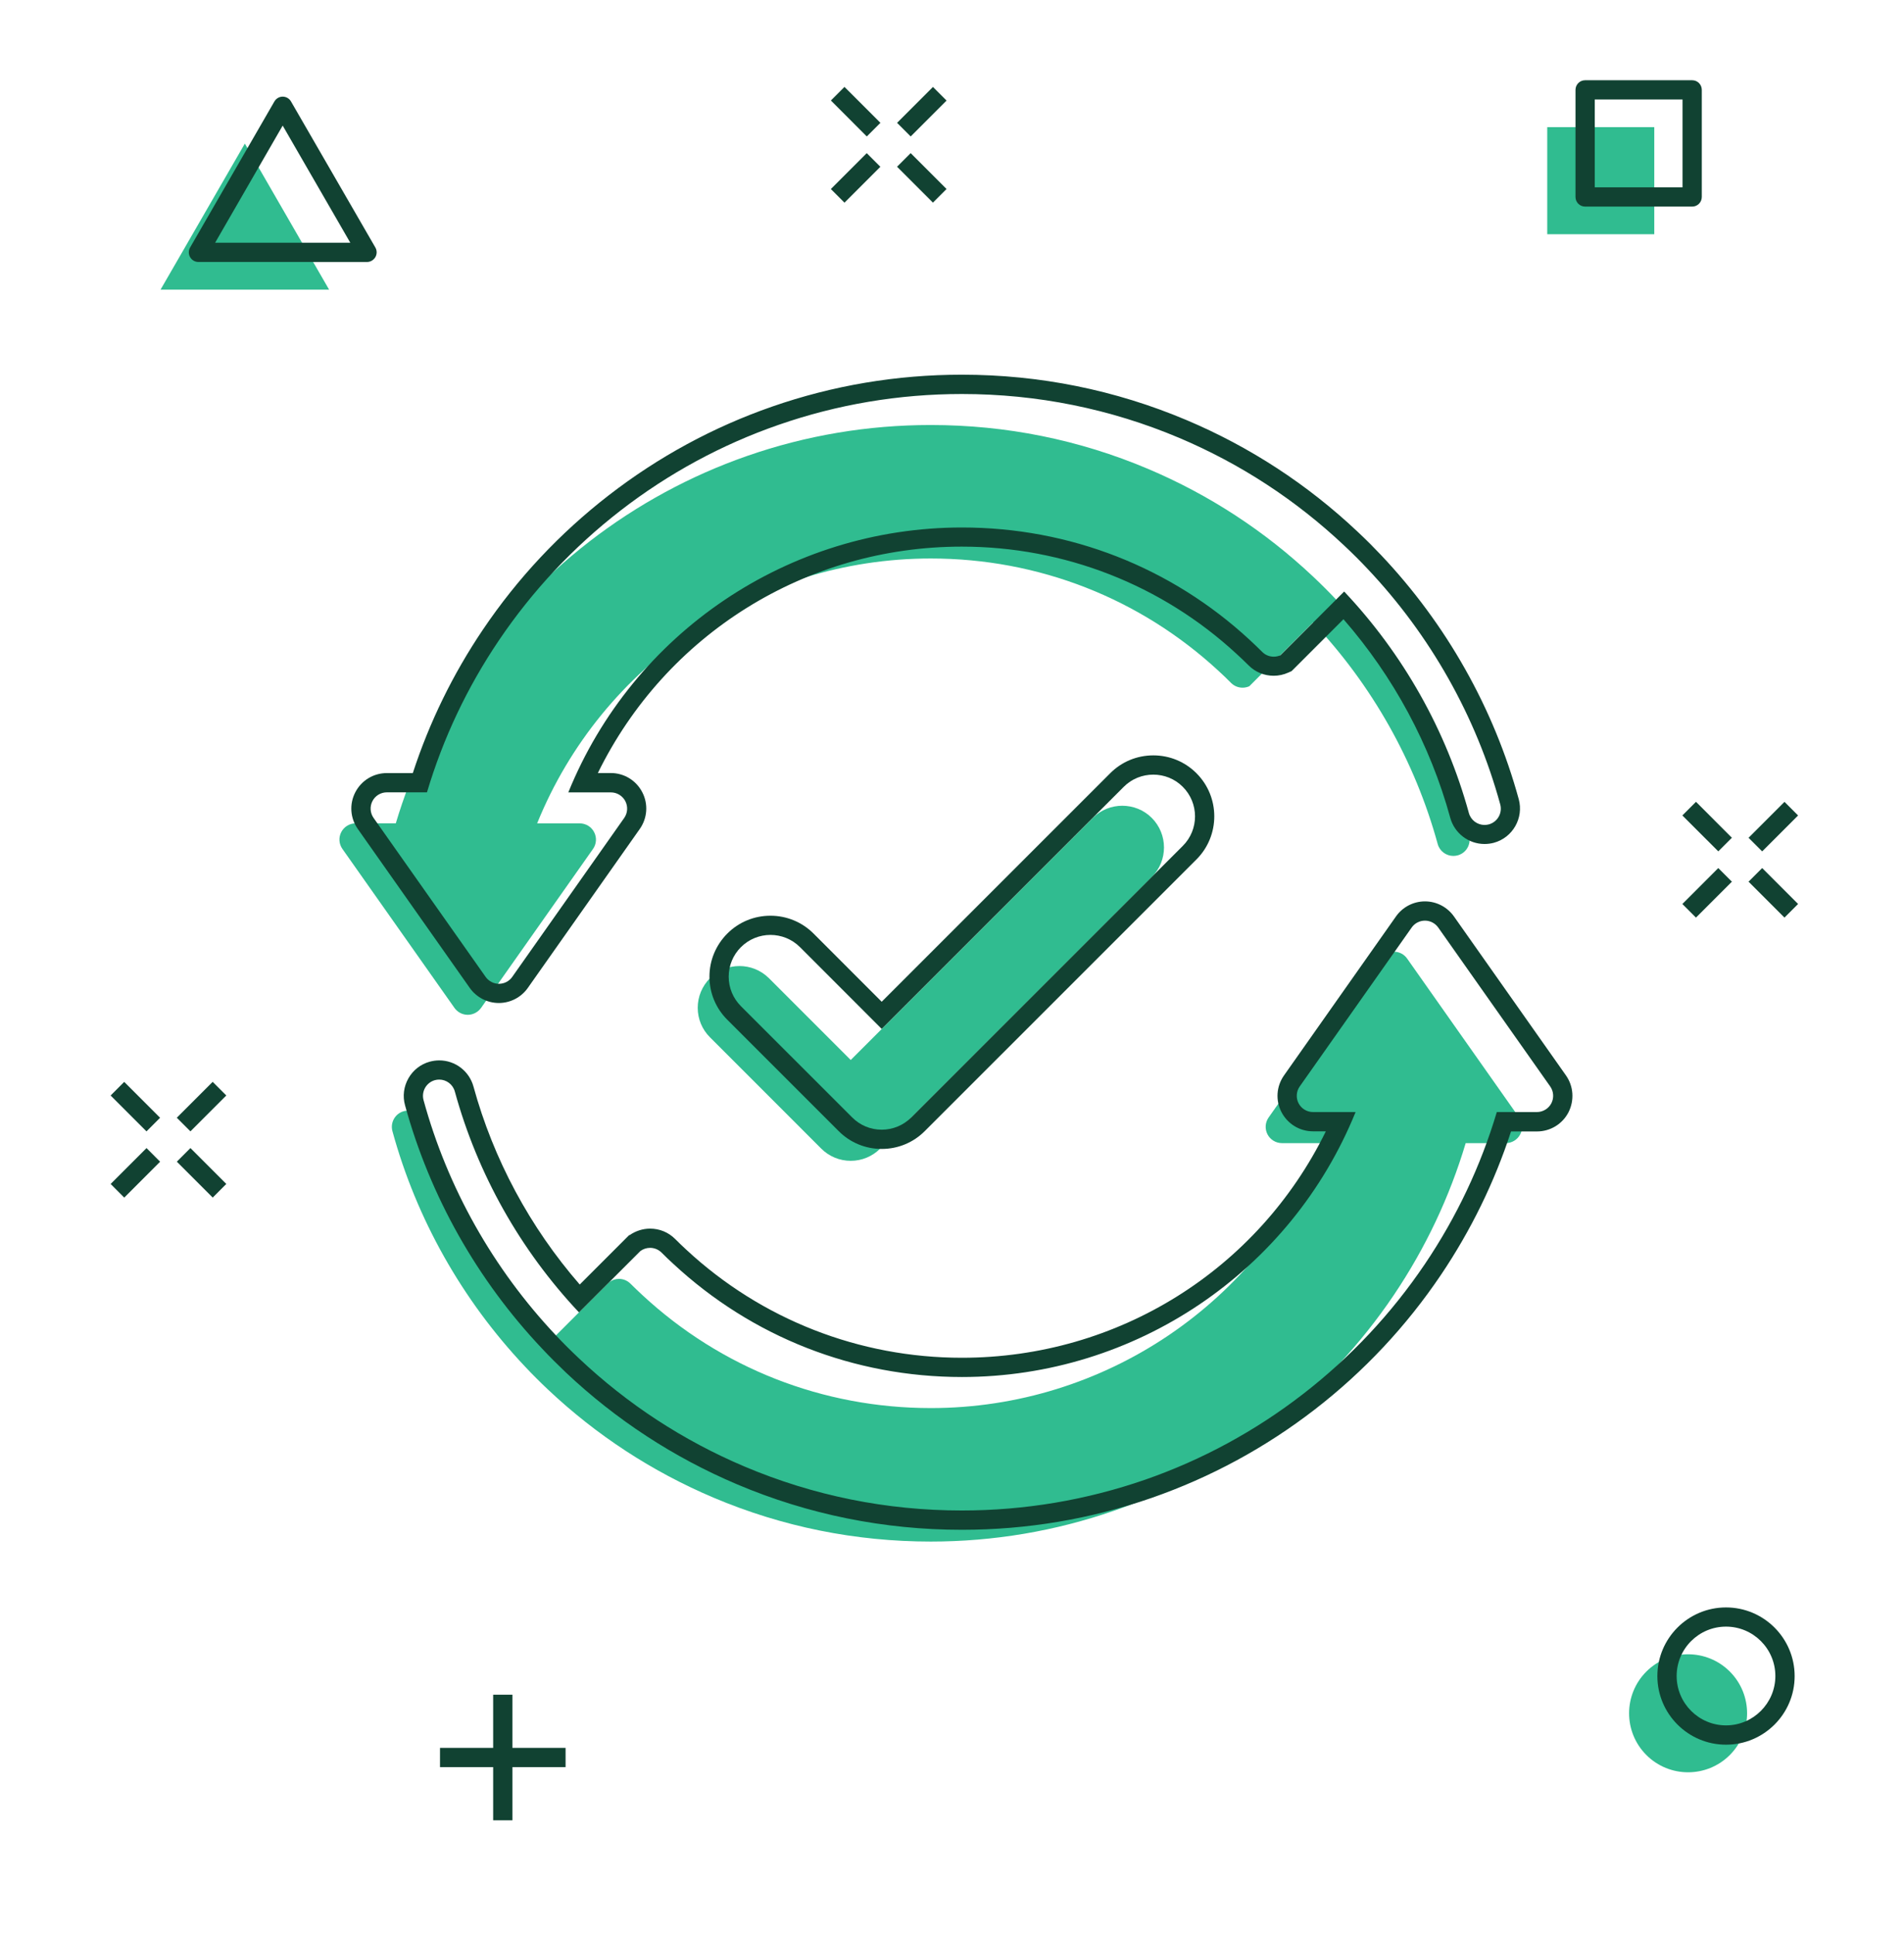<svg width="64" height="65" viewBox="0 0 64 65" fill="none" xmlns="http://www.w3.org/2000/svg">
<path d="M55.606 4.273H52.008V7.872H55.606V4.273Z" fill="#30BC90"/>
<path d="M8.23 4.826L5.397 9.734H11.062L8.23 4.826Z" fill="#30BC90"/>
<path d="M58.145 58.983C58.919 58.208 58.919 56.953 58.145 56.178C57.37 55.404 56.115 55.404 55.34 56.178C54.566 56.953 54.566 58.208 55.34 58.983C56.115 59.757 57.37 59.757 58.145 58.983Z" fill="#30BC90"/>
<path d="M4.925 38.585L3.719 39.791L4.176 40.249L5.382 39.043L4.925 38.585Z" fill="#114232"/>
<path d="M7.149 36.359L5.943 37.565L6.401 38.023L7.607 36.817L7.149 36.359Z" fill="#114232"/>
<path d="M6.401 38.584L5.944 39.042L7.15 40.248L7.607 39.79L6.401 38.584Z" fill="#114232"/>
<path d="M4.175 36.36L3.718 36.818L4.924 38.024L5.381 37.566L4.175 36.36Z" fill="#114232"/>
<path d="M57.757 29.174L56.55 30.382L57.007 30.839L58.215 29.632L57.757 29.174Z" fill="#114232"/>
<path d="M59.983 26.949L58.775 28.157L59.233 28.614L60.44 27.407L59.983 26.949Z" fill="#114232"/>
<path d="M59.233 29.174L58.775 29.632L59.982 30.839L60.44 30.381L59.233 29.174Z" fill="#114232"/>
<path d="M57.008 26.948L56.55 27.406L57.758 28.613L58.215 28.156L57.008 26.948Z" fill="#114232"/>
<path d="M29.134 5.147L27.928 6.353L28.386 6.811L29.592 5.605L29.134 5.147Z" fill="#114232"/>
<path d="M31.36 2.922L30.154 4.128L30.611 4.586L31.817 3.38L31.36 2.922Z" fill="#114232"/>
<path d="M30.611 5.146L30.153 5.604L31.359 6.81L31.817 6.352L30.611 5.146Z" fill="#114232"/>
<path d="M28.386 2.921L27.929 3.378L29.136 4.586L29.594 4.128L28.386 2.921Z" fill="#114232"/>
<path d="M17.224 56.956H16.577V61.177H17.224V56.956Z" fill="#114232"/>
<path d="M19.011 58.743H14.79V59.39H19.011V58.743Z" fill="#114232"/>
<path d="M56.88 6.943H53.281C53.102 6.943 52.958 6.799 52.958 6.619V3.021C52.958 2.841 53.102 2.697 53.281 2.697H56.88C57.059 2.697 57.203 2.841 57.203 3.021V6.619C57.203 6.799 57.059 6.943 56.88 6.943ZM53.605 6.296H56.556V3.344H53.605V6.296Z" fill="#114232"/>
<path d="M12.335 8.805H6.67C6.555 8.805 6.446 8.742 6.39 8.642C6.332 8.542 6.332 8.418 6.39 8.318L9.223 3.411C9.281 3.311 9.387 3.248 9.502 3.248C9.617 3.248 9.726 3.311 9.782 3.411L12.617 8.318C12.675 8.418 12.675 8.542 12.617 8.642C12.558 8.742 12.452 8.805 12.335 8.805ZM7.231 8.158H11.775L9.502 4.221L7.231 8.158Z" fill="#114232"/>
<path d="M58.017 58.636C56.744 58.636 55.71 57.601 55.71 56.33C55.71 55.056 56.746 54.023 58.017 54.023C59.29 54.023 60.324 55.059 60.324 56.33C60.326 57.601 59.29 58.636 58.017 58.636ZM58.017 54.668C57.101 54.668 56.358 55.413 56.358 56.328C56.358 57.242 57.103 57.987 58.017 57.987C58.931 57.987 59.676 57.242 59.676 56.328C59.676 55.413 58.933 54.668 58.017 54.668Z" fill="#114232"/>
<path d="M38.715 27.489C38.442 27.215 38.083 27.08 37.724 27.08C37.365 27.08 37.006 27.215 36.733 27.489L28.596 35.625L25.847 32.876C25.573 32.603 25.214 32.467 24.855 32.467C24.496 32.467 24.137 32.605 23.864 32.878C23.599 33.143 23.453 33.496 23.453 33.87C23.453 34.245 23.599 34.596 23.864 34.861L27.604 38.602C27.869 38.867 28.222 39.013 28.596 39.013C28.97 39.013 29.322 38.867 29.587 38.602L38.718 29.474C39.262 28.925 39.262 28.036 38.715 27.489Z" fill="#30BC90"/>
<path d="M47.299 32.217C47.197 32.07 47.03 31.985 46.852 31.985C46.675 31.985 46.508 32.072 46.406 32.217L42.642 37.558C42.525 37.725 42.511 37.942 42.605 38.124C42.698 38.303 42.886 38.418 43.089 38.418H44.521C42.348 43.774 37.125 47.323 31.289 47.323C27.659 47.323 24.238 45.979 21.591 43.524C21.455 43.399 21.324 43.271 21.192 43.142C21.086 43.035 20.946 42.981 20.806 42.981C20.689 42.981 20.574 43.019 20.476 43.092L20.37 43.198L18.416 45.152C16.441 43.052 15.003 40.497 14.243 37.729C14.177 37.487 13.957 37.326 13.717 37.326C13.669 37.326 13.621 37.333 13.573 37.345C13.281 37.425 13.112 37.725 13.191 38.017C13.999 40.969 15.536 43.691 17.644 45.924C17.767 46.056 17.892 46.185 18.02 46.312C18.149 46.442 18.282 46.571 18.416 46.697C20.048 48.237 21.919 49.458 23.983 50.333C26.296 51.312 28.753 51.809 31.287 51.809C33.399 51.809 35.474 51.458 37.453 50.771C39.365 50.105 41.15 49.137 42.757 47.893C44.349 46.663 45.725 45.194 46.85 43.526C47.913 41.948 48.725 40.232 49.267 38.418H50.616C50.82 38.418 51.006 38.303 51.1 38.124C51.194 37.942 51.179 37.723 51.062 37.558L47.299 32.217Z" fill="#30BC90"/>
<path d="M15.276 33.874C15.379 34.02 15.546 34.106 15.723 34.106C15.9 34.106 16.067 34.018 16.17 33.874L19.933 28.532C20.05 28.366 20.065 28.148 19.971 27.967C19.877 27.785 19.689 27.672 19.487 27.672H18.055C20.228 22.316 25.45 18.77 31.287 18.77C34.906 18.77 38.319 20.106 40.962 22.55C41.105 22.68 41.243 22.813 41.381 22.953C41.487 23.059 41.627 23.112 41.767 23.112C41.844 23.112 41.922 23.095 41.993 23.064L44.134 20.922C46.119 23.026 47.564 25.587 48.326 28.366C48.392 28.608 48.612 28.766 48.852 28.766C48.9 28.766 48.948 28.76 48.998 28.747C49.29 28.668 49.459 28.368 49.38 28.075C48.568 25.116 47.025 22.385 44.909 20.148C44.792 20.024 44.673 19.901 44.552 19.78C44.414 19.642 44.276 19.509 44.134 19.375C42.506 17.843 40.644 16.628 38.588 15.758C36.275 14.779 33.819 14.284 31.284 14.284C29.172 14.284 27.097 14.633 25.118 15.322C23.206 15.988 21.422 16.956 19.814 18.198C18.222 19.43 16.846 20.899 15.721 22.565C14.659 24.141 13.847 25.857 13.304 27.671H11.955C11.751 27.671 11.565 27.785 11.471 27.965C11.377 28.146 11.392 28.363 11.509 28.53L15.276 33.874Z" fill="#30BC90"/>
<path d="M37.317 25.988L29.637 33.667L27.346 31.375C26.959 30.989 26.444 30.776 25.897 30.776C25.348 30.776 24.834 30.989 24.448 31.375C24.062 31.762 23.847 32.277 23.847 32.824C23.847 33.371 24.06 33.886 24.448 34.273L28.189 38.013C28.575 38.401 29.091 38.614 29.637 38.614C30.184 38.614 30.7 38.401 31.086 38.013L40.216 28.885C41.016 28.086 41.016 26.785 40.216 25.986C39.83 25.6 39.315 25.387 38.768 25.387C38.219 25.387 37.703 25.6 37.317 25.988ZM39.759 28.428L30.629 37.556C30.364 37.821 30.011 37.967 29.637 37.967C29.262 37.967 28.911 37.821 28.646 37.556L24.905 33.816C24.64 33.55 24.494 33.198 24.494 32.824C24.494 32.448 24.64 32.098 24.905 31.832C25.179 31.559 25.538 31.421 25.897 31.421C26.256 31.421 26.615 31.557 26.889 31.83L29.637 34.58L37.774 26.443C38.047 26.169 38.407 26.034 38.766 26.034C39.125 26.034 39.484 26.169 39.757 26.443C40.306 26.992 40.306 27.881 39.759 28.428Z" fill="#114232"/>
<path d="M52.636 36.141L48.873 30.801C48.649 30.484 48.286 30.294 47.898 30.294C47.51 30.294 47.144 30.484 46.923 30.801L43.16 36.143C42.903 36.508 42.869 36.98 43.076 37.379C43.283 37.775 43.688 38.022 44.134 38.022H44.566C42.285 42.674 37.584 45.632 32.332 45.632C28.884 45.632 25.596 44.344 23.075 42.006C22.945 41.887 22.818 41.764 22.695 41.641C22.47 41.416 22.171 41.292 21.852 41.292C21.607 41.292 21.365 41.37 21.165 41.51H21.148L20.958 41.7L19.487 43.171C17.815 41.249 16.585 38.961 15.915 36.517C15.773 35.999 15.302 35.638 14.765 35.638C14.659 35.638 14.552 35.653 14.45 35.68C14.141 35.763 13.886 35.964 13.728 36.241C13.571 36.519 13.529 36.84 13.615 37.147C14.03 38.664 14.636 40.136 15.414 41.516C16.191 42.894 17.134 44.175 18.222 45.325C18.349 45.461 18.481 45.597 18.612 45.728C18.758 45.874 18.894 46.006 19.021 46.127C20.708 47.719 22.647 48.984 24.78 49.888C27.174 50.901 29.717 51.414 32.334 51.414C34.518 51.414 36.664 51.053 38.713 50.341C40.692 49.652 42.539 48.651 44.201 47.365C45.846 46.093 47.27 44.574 48.434 42.848C49.443 41.351 50.234 39.731 50.791 38.026H51.663C52.11 38.026 52.517 37.779 52.722 37.383C52.926 36.98 52.893 36.506 52.636 36.141ZM52.146 37.08C52.052 37.26 51.864 37.374 51.661 37.374H50.313C49.772 39.188 48.96 40.904 47.896 42.482C46.771 44.148 45.395 45.617 43.802 46.849C42.195 48.093 40.41 49.062 38.498 49.728C36.52 50.414 34.445 50.765 32.332 50.765C29.8 50.765 27.343 50.268 25.029 49.289C22.964 48.415 21.094 47.194 19.462 45.653C19.328 45.528 19.197 45.398 19.065 45.269C18.938 45.142 18.812 45.012 18.689 44.881C16.581 42.647 15.045 39.925 14.237 36.974C14.158 36.684 14.327 36.383 14.619 36.302C14.667 36.289 14.715 36.283 14.763 36.283C15.003 36.283 15.222 36.441 15.289 36.686C16.049 39.454 17.485 42.008 19.462 44.108L21.415 42.155L21.522 42.048C21.618 41.975 21.735 41.938 21.852 41.938C21.991 41.938 22.131 41.992 22.238 42.098C22.367 42.228 22.501 42.357 22.637 42.48C25.283 44.935 28.704 46.279 32.334 46.279C38.171 46.279 43.393 42.733 45.566 37.374H44.134C43.93 37.374 43.744 37.26 43.65 37.08C43.556 36.899 43.571 36.679 43.688 36.514L47.451 31.173C47.553 31.027 47.72 30.941 47.898 30.941C48.075 30.941 48.242 31.029 48.344 31.173L52.108 36.514C52.225 36.681 52.239 36.899 52.146 37.08Z" fill="#114232"/>
<path d="M15.79 33.202C16.013 33.519 16.379 33.709 16.767 33.709C17.155 33.709 17.52 33.519 17.742 33.202L21.505 27.86C21.762 27.495 21.795 27.021 21.589 26.625C21.382 26.226 20.977 25.98 20.528 25.98H20.096C22.378 21.327 27.078 18.371 32.33 18.371C35.77 18.371 39.05 19.653 41.567 21.978L41.569 21.98L41.571 21.982C41.696 22.097 41.828 22.22 41.97 22.362C42.195 22.588 42.494 22.711 42.813 22.711C42.984 22.711 43.149 22.675 43.306 22.604L43.414 22.556L43.498 22.473L45.159 20.811C46.842 22.74 48.077 25.034 48.749 27.489C48.892 28.004 49.363 28.365 49.9 28.365C50.006 28.365 50.113 28.351 50.215 28.324C50.849 28.15 51.223 27.493 51.05 26.858C50.632 25.334 50.025 23.861 49.242 22.475C48.462 21.093 47.514 19.809 46.424 18.657C46.307 18.534 46.186 18.409 46.055 18.277C45.909 18.131 45.763 17.991 45.623 17.86C43.94 16.275 42.009 15.017 39.885 14.119C37.49 13.107 34.95 12.593 32.33 12.593C30.143 12.593 27.997 12.954 25.951 13.666C23.975 14.353 22.129 15.355 20.466 16.643C18.821 17.916 17.395 19.436 16.233 21.16C15.224 22.654 14.433 24.274 13.876 25.982H13.003C12.555 25.982 12.15 26.228 11.943 26.627C11.738 27.023 11.77 27.495 12.027 27.86L15.79 33.202ZM12.557 27.489C12.44 27.322 12.425 27.105 12.519 26.923C12.613 26.741 12.801 26.629 13.003 26.629H14.352C14.892 24.815 15.704 23.099 16.769 21.523C17.894 19.857 19.27 18.388 20.862 17.156C22.47 15.912 24.254 14.944 26.166 14.28C28.145 13.591 30.22 13.242 32.332 13.242C34.864 13.242 37.321 13.739 39.636 14.716C41.692 15.586 43.554 16.801 45.182 18.334C45.324 18.465 45.462 18.601 45.6 18.738C45.721 18.86 45.84 18.981 45.957 19.106C48.075 21.343 49.618 24.074 50.428 27.034C50.507 27.326 50.338 27.624 50.046 27.706C49.998 27.718 49.948 27.725 49.9 27.725C49.66 27.725 49.44 27.566 49.374 27.324C48.612 24.546 47.167 21.982 45.182 19.88L43.041 22.022C42.97 22.053 42.892 22.07 42.815 22.07C42.675 22.07 42.535 22.018 42.429 21.911C42.291 21.773 42.151 21.64 42.009 21.508C39.367 19.064 35.954 17.728 32.334 17.728C26.498 17.728 21.276 21.275 19.103 26.631H20.535C20.739 26.631 20.925 26.746 21.019 26.925C21.113 27.107 21.098 27.324 20.981 27.491L17.218 32.832C17.116 32.978 16.948 33.064 16.771 33.064C16.594 33.064 16.427 32.976 16.324 32.832L12.557 27.489Z" fill="#114232"/>
</svg>
